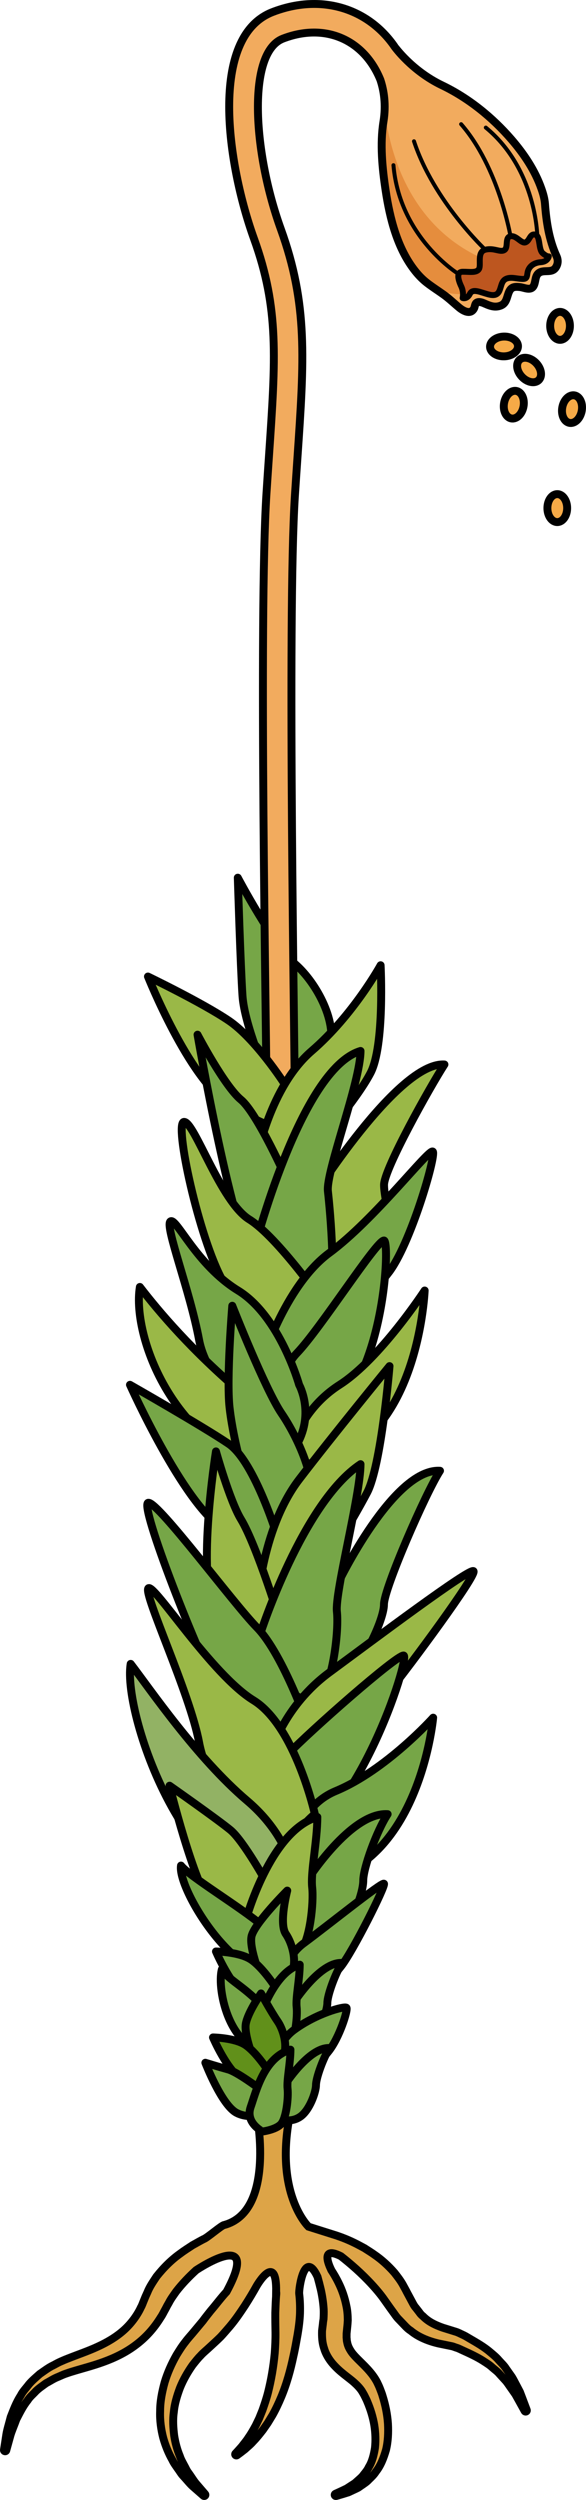 <?xml version="1.0" encoding="utf-8"?>
<!-- Generator: Adobe Illustrator 16.0.0, SVG Export Plug-In . SVG Version: 6.00 Build 0)  -->
<!DOCTYPE svg PUBLIC "-//W3C//DTD SVG 1.1//EN" "http://www.w3.org/Graphics/SVG/1.1/DTD/svg11.dtd">
<svg version="1.1" id="Layer_1" xmlns="http://www.w3.org/2000/svg" xmlns:xlink="http://www.w3.org/1999/xlink" x="0px" y="0px"
	 width="117.632px" height="501.491px" viewBox="0 0 117.632 501.491" enable-background="new 0 0 117.632 501.491"
	 xml:space="preserve">
<g>
	
		<path fill="#76A647" stroke="#000000" stroke-width="1.586" stroke-linecap="round" stroke-linejoin="round" stroke-miterlimit="10" d="
		M53.664,216.133c0,0-4.591-10.471-4.986-16.358c-0.396-5.881-0.945-23.716-0.945-23.716s7.159,13.523,11.542,17.356
		c4.387,3.836,8.693,11.979,6.781,17.333c-1.912,5.354-7.548,9.075-7.548,9.075L53.664,216.133z"/>
	<g>
		<g>
			<path fill="#F2AB5E" d="M88.75,17.12c-6.089-2.918-9.467-7.687-9.483-7.68C73.894,1.579,64.412-1.33,54.723,2.414
				c-12.876,4.977-9.124,30.54-3.734,45.484c5.034,13.959,4.356,23.861,3.004,43.587c-0.163,2.358-0.332,4.848-0.503,7.494
				c-1.589,24.651-0.019,107.062-0.003,122.702l5.72-0.241c-0.016-15.634-1.574-97.747-0.003-122.092
				c0.17-2.637,0.341-5.12,0.502-7.471c1.362-19.88,2.111-30.83-3.331-45.921c-5.686-15.761-6.716-35.447,0.412-38.202
				c8.381-3.239,16.242,0.082,19.57,8.262c0.703,2.116,1.171,4.956,0.619,8.377c-0.723,4.486-0.24,9.343,0.432,13.801
				c0.846,5.606,2.35,11.684,5.957,16.203c0.697,0.876,1.488,1.685,2.377,2.37c1.062,0.816,2.192,1.535,3.281,2.313
				c1.117,0.799,2.086,1.74,3.139,2.614c0.918,0.762,2.332,1.473,3,0.172c0.164-0.321,0.164-0.832,0.43-1.08
				c0.395-0.368,1.107-0.149,1.552,0.046c1.086,0.476,2.144,0.962,3.386,0.466c1.182-0.472,1.206-1.764,1.652-2.754
				c0.451-1,1.094-1.071,2.17-0.959c0.853,0.088,2.107,0.781,2.705-0.12c0.494-0.746,0.307-1.908,0.939-2.558
				c0.996-1.022,2.723,0.077,3.584-1.269c0.463-0.723,0.479-1.502,0.136-2.253c-1.501-3.277-2.047-6.891-2.315-10.457
				c-0.078-1.052-0.357-2.037-0.704-3.029c-1.284-3.684-3.507-7.01-6.046-9.945C98.816,23.518,94.05,19.661,88.75,17.12z"/>
			<path fill="#E58D3D" d="M104.222,54.206C82.087,49.578,77.974,29.373,77.21,21.802c-0.018,0.822-0.088,1.685-0.234,2.592
				c-1.268,7.858,1.041,43.284,22.775,32.616C101.503,56.15,102.968,55.206,104.222,54.206z"/>
			
				<path fill="none" stroke="#000000" stroke-width="1.586" stroke-linecap="round" stroke-linejoin="round" stroke-miterlimit="10" d="
				M88.75,17.12c-6.089-2.918-9.467-7.687-9.483-7.68C73.894,1.579,64.412-1.33,54.723,2.414
				c-12.876,4.977-9.124,30.54-3.734,45.484c5.034,13.959,4.356,23.861,3.004,43.587c-0.163,2.358-0.332,4.848-0.503,7.494
				c-1.589,24.651-0.019,107.062-0.003,119.227l5.72,4.906c-0.016-12.159-1.574-99.42-0.003-123.765
				c0.17-2.637,0.341-5.12,0.502-7.471c1.362-19.88,2.111-30.83-3.331-45.921c-5.686-15.761-6.716-35.447,0.412-38.202
				c8.381-3.239,16.242,0.082,19.57,8.262c0.703,2.116,1.171,4.956,0.619,8.377c-0.723,4.486-0.24,9.343,0.432,13.801
				c0.846,5.606,2.35,11.684,5.957,16.203c0.697,0.876,1.488,1.685,2.377,2.37c1.062,0.816,2.192,1.535,3.281,2.313
				c1.117,0.799,2.086,1.74,3.139,2.614c0.918,0.762,2.332,1.473,3,0.172c0.164-0.321,0.164-0.832,0.43-1.08
				c0.395-0.368,1.107-0.149,1.552,0.046c1.086,0.476,2.144,0.962,3.386,0.466c1.182-0.472,1.206-1.764,1.652-2.754
				c0.451-1,1.094-1.071,2.17-0.959c0.853,0.088,2.107,0.781,2.705-0.12c0.494-0.746,0.307-1.908,0.939-2.558
				c0.996-1.022,2.723,0.077,3.584-1.269c0.463-0.723,0.479-1.502,0.136-2.253c-1.501-3.277-2.047-6.891-2.315-10.457
				c-0.078-1.052-0.357-2.037-0.704-3.029c-1.284-3.684-3.507-7.01-6.046-9.945C98.816,23.518,94.05,19.661,88.75,17.12z"/>
		</g>
		
			<ellipse fill="#F6AA47" stroke="#000000" stroke-width="1.586" stroke-linecap="round" stroke-linejoin="round" stroke-miterlimit="10" cx="112.423" cy="65.368" rx="1.984" ry="2.804"/>
		
			<ellipse fill="#F6AA47" stroke="#000000" stroke-width="1.586" stroke-linecap="round" stroke-linejoin="round" stroke-miterlimit="10" cx="111.866" cy="101.924" rx="1.983" ry="2.805"/>
		
			<ellipse transform="matrix(0.73 -0.684 0.684 0.73 -22.074 92.635)" fill="#F6AA47" stroke="#000000" stroke-width="1.586" stroke-linecap="round" stroke-linejoin="round" stroke-miterlimit="10" cx="106.16" cy="74.244" rx="1.983" ry="2.804"/>
		
			<path fill="#F6AA47" stroke="#000000" stroke-width="1.586" stroke-linecap="round" stroke-linejoin="round" stroke-miterlimit="10" d="
			M116.777,82.421c-0.273,1.525-1.367,2.604-2.444,2.411c-1.081-0.191-1.733-1.584-1.46-3.109c0.271-1.524,1.366-2.604,2.447-2.413
			C116.398,79.503,117.049,80.896,116.777,82.421z"/>
		
			<ellipse transform="matrix(0.984 0.176 -0.176 0.984 15.904 -16.892)" fill="#F6AA47" stroke="#000000" stroke-width="1.586" stroke-linecap="round" stroke-linejoin="round" stroke-miterlimit="10" cx="103.18" cy="81.212" rx="1.984" ry="2.804"/>
		
			<ellipse transform="matrix(-0.032 -1 1 -0.032 34.847 172.89)" fill="#F6AA47" stroke="#000000" stroke-width="1.586" stroke-linecap="round" stroke-linejoin="round" stroke-miterlimit="10" cx="101.166" cy="69.566" rx="1.984" ry="2.804"/>
		<path fill="#BD561F" d="M92.869,59.785c0,0,0.288-1.142-0.281-2.338c-0.574-1.196-1.086-2.91,0.276-2.934
			c1.36-0.022,2.78,0.297,3.282-0.538c0.502-0.836-0.472-3.438,1.277-3.882c1.749-0.443,2.972,0.604,3.825,0.073
			c0.853-0.532,0.026-2.55,1.228-2.777c1.201-0.228,2.164,1.549,3.02,1.223c0.857-0.325,0.863-1.807,1.938-1.549
			c1.072,0.257,0.6,2.952,1.509,3.73c0.911,0.777,1.22,0.634,1.22,0.634s-0.156,1.071-1.602,1.165s-2.498,0.905-2.684,2.217
			c-0.185,1.312-0.289,1.279-2.567,0.974s-2.502,0.871-2.795,1.806c-0.294,0.935-0.554,1.904-2.249,1.52
			c-1.697-0.385-3.332-1.355-3.932-0.174C93.735,60.114,92.869,59.785,92.869,59.785z"/>
		
			<path fill="none" stroke="#000000" stroke-width="1.19" stroke-linecap="round" stroke-linejoin="round" stroke-miterlimit="10" d="
			M92.869,59.785c0,0,0.288-1.142-0.281-2.338c-0.574-1.196-1.086-2.91,0.276-2.934c1.36-0.022,2.78,0.297,3.282-0.538
			c0.502-0.836-0.472-3.438,1.277-3.882c1.749-0.443,2.972,0.604,3.825,0.073c0.853-0.532,0.026-2.55,1.228-2.777
			c1.201-0.228,2.164,1.549,3.02,1.223c0.857-0.325,0.863-1.807,1.938-1.549c1.072,0.257,0.6,2.952,1.509,3.73
			c0.911,0.777,1.22,0.634,1.22,0.634s-0.156,1.071-1.602,1.165s-2.498,0.905-2.684,2.217c-0.185,1.312-0.289,1.279-2.567,0.974
			s-2.502,0.871-2.795,1.806c-0.294,0.935-0.554,1.904-2.249,1.52c-1.697-0.385-3.332-1.355-3.932-0.174
			C93.735,60.114,92.869,59.785,92.869,59.785z"/>
		
			<path fill="none" stroke="#000000" stroke-width="0.793" stroke-linecap="round" stroke-linejoin="round" stroke-miterlimit="10" d="
			M102.476,47.39c0,0-2.373-13.844-9.912-22.482"/>
		
			<path fill="none" stroke="#000000" stroke-width="0.793" stroke-linecap="round" stroke-linejoin="round" stroke-miterlimit="10" d="
			M97.423,50.094c0,0-10.344-9.693-14.321-21.758"/>
		
			<path fill="none" stroke="#000000" stroke-width="0.793" stroke-linecap="round" stroke-linejoin="round" stroke-miterlimit="10" d="
			M107.859,47.39c0,0-0.174-13.433-10.34-21.796"/>
		
			<path fill="none" stroke="#000000" stroke-width="0.793" stroke-linecap="round" stroke-linejoin="round" stroke-miterlimit="10" d="
			M91.998,54.935c0,0-11.794-7.267-13.018-21.8"/>
	</g>
	<path fill="#DDA447" stroke="#000000" stroke-width="1.586" stroke-miterlimit="10" d="M61.933,446.664
		c0,0-7.045-6.689-3.627-23.013c-4.572,0-6.84,0-6.84,0s4.059,19.995-6.587,22.709c-0.666,0.285-3.094,2.34-3.799,2.699
		c-0.793,0.378-1.582,0.857-2.424,1.313c-0.798,0.536-1.647,1.05-2.471,1.68c-1.69,1.189-3.3,2.767-4.765,4.616
		c-0.657,1.004-1.365,1.992-1.836,3.179l-0.391,0.862l-0.271,0.666c-0.208,0.474-0.411,1.103-0.626,1.45
		c-0.754,1.639-2.016,3.343-3.497,4.653c-1.507,1.336-3.308,2.398-5.227,3.272c-1.919,0.886-3.957,1.567-5.977,2.37
		c-0.503,0.192-1.009,0.415-1.509,0.635c-0.615,0.279-0.953,0.496-1.436,0.741c-0.883,0.409-1.814,1.124-2.665,1.71
		c-0.781,0.688-1.552,1.339-2.177,2.076c-0.58,0.777-1.252,1.44-1.644,2.243c-0.968,1.5-1.495,3.019-2.017,4.322
		c-0.347,1.363-0.724,2.522-0.878,3.511c-0.301,1.965-0.473,3.086-0.473,3.086c-0.019,0.118,0.053,0.232,0.17,0.264
		c0.127,0.037,0.257-0.037,0.292-0.164l0.005-0.019c0,0,0.299-1.078,0.821-2.962c0.27-0.937,0.756-2.015,1.208-3.272
		c0.622-1.181,1.255-2.547,2.265-3.802c0.42-0.691,1.091-1.209,1.658-1.841c0.609-0.589,1.353-1.087,2.067-1.608
		c0.802-0.412,1.469-0.901,2.465-1.282c0.435-0.183,1-0.456,1.346-0.567c0.463-0.161,0.926-0.325,1.424-0.471
		c1.955-0.604,4.108-1.137,6.288-1.937c2.175-0.79,4.397-1.847,6.391-3.347c2.028-1.506,3.683-3.337,5.063-5.574
		c0.398-0.579,0.567-1,0.857-1.502l0.197-0.363l0.235-0.455l0.344-0.598c0.403-0.806,0.971-1.553,1.489-2.297
		c1.207-1.555,2.575-2.968,3.98-4.254c0.689-0.459,13.091-8.586,6.11,4.338c-1.077,1.162-2.081,2.52-3.183,3.805
		c-0.526,0.67-1.072,1.339-1.589,2.049c-0.542,0.65-1.092,1.311-1.645,1.974c-0.674,0.833-1.198,1.345-1.876,2.252
		c-0.688,0.861-1.213,1.727-1.746,2.588c-1.004,1.766-1.83,3.619-2.395,5.521c-0.522,1.915-0.9,3.842-0.894,5.735
		c-0.077,1.884,0.191,3.705,0.618,5.36c0.465,1.648,1.088,3.136,1.814,4.412c0.31,0.669,0.739,1.227,1.114,1.775
		c0.398,0.53,0.696,1.088,1.116,1.506c0.799,0.861,1.416,1.676,2.068,2.206c1.25,1.097,1.965,1.723,1.965,1.723
		c0.086,0.074,0.22,0.077,0.31,0c0.101-0.084,0.111-0.235,0.026-0.335l-0.017-0.019c0,0-0.605-0.706-1.666-1.939
		c-0.545-0.598-1.033-1.462-1.691-2.354c-0.347-0.44-0.561-1.004-0.871-1.54c-0.285-0.549-0.621-1.109-0.826-1.757
		c-0.522-1.242-0.911-2.646-1.142-4.143c-0.18-1.5-0.305-3.09-0.067-4.713c0.146-1.624,0.642-3.26,1.24-4.853
		c0.641-1.586,1.506-3.104,2.493-4.515c0.534-0.679,1.066-1.363,1.614-1.908c0.48-0.561,1.368-1.276,1.93-1.815
		c0.716-0.667,1.45-1.32,2.132-2.002c0.637-0.682,1.232-1.389,1.827-2.073c1.176-1.394,2.129-2.822,3.038-4.195
		c0.885-1.379,1.675-2.708,2.367-3.956c0,0,4.028-6.957,3.896,1.211c0.021-0.021,0.036,0.285,0.025,0.462
		c-0.113,1.189-0.146,2.438-0.194,3.728c-0.008,1.289,0.008,2.621,0.037,3.981c0.014,1.357-0.049,2.735-0.152,4.108
		c-0.248,2.739-0.722,5.447-1.353,7.941c-0.322,1.246-0.72,2.42-1.115,3.535c-0.222,0.549-0.437,1.079-0.645,1.596
		c-0.24,0.499-0.473,0.985-0.696,1.45c-0.496,0.905-0.965,1.735-1.456,2.42c-0.449,0.723-0.953,1.262-1.311,1.764
		c-0.8,0.917-1.292,1.432-1.292,1.432l-0.006,0.006c-0.079,0.084-0.09,0.211-0.023,0.304c0.076,0.108,0.225,0.133,0.333,0.056
		c0,0.003,0.584-0.412,1.585-1.202c0.462-0.431,1.086-0.911,1.668-1.583c0.629-0.636,1.258-1.42,1.938-2.293
		c0.314-0.453,0.643-0.927,0.982-1.416c0.31-0.509,0.629-1.035,0.958-1.577c0.618-1.106,1.193-2.314,1.728-3.592
		c1.073-2.553,1.868-5.4,2.469-8.272c0.332-1.435,0.572-2.882,0.831-4.308c0.242-1.428,0.424-2.844,0.475-4.214
		c0.039-1.372-0.01-2.698-0.159-3.95c-0.098-0.976,1.058-9.038,3.683-3.377c0.222,0.793,0.434,1.623,0.648,2.513
		c0.283,1.255,0.492,2.603,0.58,3.95c0.035,0.682,0.005,1.342-0.026,2.002c-0.056,0.319-0.104,0.635-0.128,0.96
		c-0.059,0.459-0.113,0.924-0.171,1.392c-0.034,1.189,0.019,2.37,0.404,3.492c0.323,1.152,0.987,2.228,1.715,3.086
		c1.497,1.741,3.136,2.729,4.347,3.812c0.599,0.539,1.115,1.078,1.505,1.663c0.146,0.236,0.47,0.778,0.61,1.082
		c0.169,0.354,0.352,0.682,0.507,1.084c0.65,1.534,1.139,3.139,1.401,4.716c0.252,1.577,0.289,3.12,0.135,4.559
		c-0.229,1.406-0.562,2.764-1.232,3.839c-0.267,0.582-0.657,1.047-1.025,1.503c-0.332,0.489-0.776,0.836-1.167,1.192
		c-0.198,0.177-0.389,0.351-0.575,0.515c-0.201,0.146-0.41,0.267-0.604,0.394c-0.393,0.257-0.752,0.492-1.077,0.703
		c-1.401,0.679-2.24,1.047-2.24,1.047l-0.021,0.01c-0.105,0.047-0.164,0.164-0.134,0.279c0.035,0.127,0.164,0.201,0.292,0.167
		c0,0,0.89-0.238,2.46-0.737c0.375-0.177,0.791-0.369,1.244-0.58c0.227-0.108,0.468-0.213,0.707-0.344
		c0.225-0.154,0.457-0.315,0.698-0.48c0.479-0.337,1.021-0.669,1.47-1.171c0.484-0.462,0.998-0.951,1.398-1.58
		c0.936-1.168,1.543-2.699,2.016-4.335c0.41-1.661,0.498-3.461,0.397-5.292c-0.126-1.834-0.493-3.69-1.072-5.54
		c-0.126-0.456-0.327-0.945-0.509-1.429c-0.209-0.533-0.329-0.787-0.606-1.357c-0.522-0.997-1.206-1.855-1.896-2.611
		c-1.374-1.497-2.796-2.628-3.466-3.79c-0.357-0.573-0.559-1.103-0.653-1.67c-0.082-0.267-0.058-0.579-0.105-0.867l0.005-0.813
		c0.039-0.384,0.078-0.765,0.115-1.143c0.061-0.512,0.097-1.026,0.123-1.528c-0.011-0.991-0.078-1.945-0.273-2.822
		c-0.345-1.763-0.905-3.306-1.558-4.629c-0.472-0.982-0.976-1.825-1.479-2.6c-0.008-0.037-0.018-0.063-0.018-0.063
		s-2.639-5.047,1.945-2.727c0.233,0.187,0.459,0.366,0.703,0.558c2.053,1.655,4.28,3.678,6.277,5.98
		c0.494,0.57,0.983,1.165,1.436,1.778c0.506,0.713,1.017,1.435,1.533,2.16l0.796,1.097c0.253,0.362,0.513,0.737,0.927,1.143
		l1.125,1.178c0.367,0.4,0.756,0.766,1.211,1.051c1.636,1.363,3.733,2.135,5.607,2.571c0.865,0.177,1.725,0.351,2.572,0.524
		c0.416,0.077,0.682,0.229,1.035,0.331c0.305,0.074,0.782,0.328,1.143,0.486c1.573,0.713,3.011,1.379,4.242,2.175
		c0.62,0.403,1.241,0.778,1.751,1.259c0.521,0.465,1.095,0.852,1.506,1.369c0.446,0.486,0.872,0.954,1.278,1.4
		c0.383,0.468,0.686,0.961,1.007,1.397c0.313,0.449,0.607,0.868,0.878,1.255c0.231,0.412,0.445,0.793,0.637,1.138
		c0.77,1.391,1.207,2.184,1.207,2.184l0.013,0.022c0.056,0.102,0.18,0.148,0.292,0.105c0.121-0.044,0.184-0.184,0.139-0.304
		c0,0-0.325-0.865-0.895-2.377c-0.145-0.378-0.307-0.8-0.48-1.255c-0.23-0.437-0.479-0.908-0.742-1.41
		c-0.276-0.498-0.533-1.053-0.875-1.599c-0.373-0.529-0.766-1.088-1.176-1.667c-0.379-0.613-0.941-1.115-1.455-1.698
		c-0.506-0.601-1.131-1.108-1.77-1.642c-1.278-1.091-2.805-1.934-4.266-2.792c-0.402-0.227-0.67-0.418-1.182-0.647
		c-0.457-0.204-0.965-0.486-1.408-0.613c-0.858-0.267-1.727-0.533-2.6-0.806c-1.563-0.549-2.918-1.209-4.005-2.321
		c-0.31-0.229-0.547-0.521-0.759-0.83l-0.681-0.874c-0.232-0.241-0.457-0.635-0.671-1.047l-0.641-1.196l-0.32-0.595l-0.158-0.295
		l-0.08-0.148l-0.01-0.019c0.035,0.059-0.091-0.155,0.075,0.127l-0.022-0.043l-0.043-0.084l-0.721-1.323
		c-0.49-0.87-1.094-1.639-1.682-2.389c-1.246-1.432-2.599-2.64-3.986-3.591c-0.682-0.496-1.381-0.908-2.036-1.339
		c-0.692-0.362-1.347-0.74-1.995-1.047c-1.289-0.636-2.514-1.112-3.609-1.481L61.933,446.664z"/>
	
		<path fill="#9AB847" stroke="#000000" stroke-width="1.586" stroke-linecap="round" stroke-linejoin="round" stroke-miterlimit="10" d="
		M57.024,217.282c0,0-5.771-8.945-11.108-12.552c-5.337-3.606-16.217-8.843-16.217-8.843s8.189,20.491,16.185,25.554
		s11.141,5.217,11.141,5.217V217.282z"/>
	
		<path fill="#9AB847" stroke="#000000" stroke-width="1.586" stroke-linecap="round" stroke-linejoin="round" stroke-miterlimit="10" d="
		M51.592,232.14c0,0,2.61-14.109,10.977-21.322c8.368-7.213,13.835-17.195,13.835-17.195s0.848,16.157-2.037,21.638
		c-2.885,5.484-10.24,13.849-10.24,13.849l-10.462,7.79L51.592,232.14z"/>
	
		<path fill="#9AB847" stroke="#000000" stroke-width="1.586" stroke-linecap="round" stroke-linejoin="round" stroke-miterlimit="10" d="
		M62.569,240.608c0,0,17.271-27.654,26.647-27.078c-2.887,4.471-12.125,20.986-12.125,24.159c0,3.176,2.147,7.266-2.18,10.235
		c-4.326,2.971-13.602,10.005-13.602,10.005L62.569,240.608z"/>
	
		<path fill="#76A647" stroke="#000000" stroke-width="1.586" stroke-linecap="round" stroke-linejoin="round" stroke-miterlimit="10" d="
		M57.706,236.899c0,0-6.019-13.559-9.337-16.298c-3.319-2.742-8.718-13.049-8.718-13.049s7.142,41.072,11.903,47.13
		c4.761,6.058,5.471-8.979,5.471-8.979L57.706,236.899z"/>
	
		<path fill="#76A647" stroke="#000000" stroke-width="1.586" stroke-linecap="round" stroke-linejoin="round" stroke-miterlimit="10" d="
		M50.924,251.003c0,0,9.347-36.579,21.448-40.186c-0.016,6.203-6.981,24.229-6.549,28.124c0.432,3.897,2.001,20.391-0.451,22.987
		c-2.453,2.596-7.71-7.247-7.71-7.247L50.924,251.003z"/>
	
		<path fill="#9AB847" stroke="#000000" stroke-width="1.586" stroke-linecap="round" stroke-linejoin="round" stroke-miterlimit="10" d="
		M65.373,261.929c0,0-9.615-13.778-15.34-17.32c-5.725-3.544-10.982-19.563-13.072-19.563c-2.09,0,2.976,23.401,7.778,31.94
		c4.803,8.54,10.677,19.975,10.677,19.975L65.373,261.929z"/>
	
		<path fill="#76A647" stroke="#000000" stroke-width="1.586" stroke-linecap="round" stroke-linejoin="round" stroke-miterlimit="10" d="
		M52.263,274.034c0,0,4.722-15.98,13.85-22.705c9.126-6.721,20.043-21.064,20.77-20.323c0.727,0.744-4.543,18.895-8.996,24.435
		S60.711,281.849,52.263,274.034z"/>
	
		<path fill="#76A647" stroke="#000000" stroke-width="1.586" stroke-linecap="round" stroke-linejoin="round" stroke-miterlimit="10" d="
		M56.536,286.76c0,0-1.738-10.33,3.037-15.297c4.774-4.964,15.976-22.624,17.503-22.624S76.742,289.4,56.536,286.76z"/>
	
		<path fill="#9AB847" stroke="#000000" stroke-width="1.586" stroke-linecap="round" stroke-linejoin="round" stroke-miterlimit="10" d="
		M57.664,293.633c0,0,1.28-9.944,10.508-15.849c8.134-5.203,17.076-18.914,17.076-18.914S83.824,295.353,57.664,293.633z"/>
	
		<path fill="#76A647" stroke="#000000" stroke-width="1.586" stroke-linecap="round" stroke-linejoin="round" stroke-miterlimit="10" d="
		M60.045,277.784c0,0-3.857-13.759-12.259-18.914c-8.401-5.156-12.435-14.809-13.581-13.854c-1.146,0.955,3.907,13.838,5.759,23.766
		s15.135,21.021,19.719,20.833C63.121,283.312,60.045,277.784,60.045,277.784z"/>
	
		<path fill="#9AB847" stroke="#000000" stroke-width="1.586" stroke-linecap="round" stroke-linejoin="round" stroke-miterlimit="10" d="
		M57.672,295.769c0,0,1.089-7.638-9.031-16.229c-10.12-8.593-16.746-16.422-20.564-21.386
		C26.357,268.654,35.892,292.735,57.672,295.769z"/>
	
		<path fill="#76A647" stroke="#000000" stroke-width="1.586" stroke-linecap="round" stroke-linejoin="round" stroke-miterlimit="10" d="
		M50.686,301.691c0,0-3.659-10.808-4.609-19.375c-0.65-5.863,0.549-20.388,0.549-20.388s6.613,16.798,9.895,21.61
		c3.281,4.812,8.208,15.181,5.014,19.884c-3.195,4.704-7.087,3.059-7.087,3.059L50.686,301.691z"/>
	
		<path fill="#76A647" stroke="#000000" stroke-width="1.586" stroke-linecap="round" stroke-linejoin="round" stroke-miterlimit="10" d="
		M55.953,309.074c0,0-4.732-15.852-10.069-19.458c-5.337-3.606-19.794-11.832-19.794-11.832s10.653,23.79,18.649,28.853
		c7.996,5.063,9.709,13.156,9.709,13.156L55.953,309.074z"/>
	
		<path fill="#9AB847" stroke="#000000" stroke-width="1.586" stroke-linecap="round" stroke-linejoin="round" stroke-miterlimit="10" d="
		M51.554,323.108c0,0,0.709-16.167,8.492-26.334c6.714-8.772,18.147-22.74,18.147-22.74s-1.618,19.908-4.502,25.39
		c-2.885,5.484-8.026,13.847-8.026,13.847l-10.461,15.504L51.554,323.108z"/>
	
		<path fill="#76A647" stroke="#000000" stroke-width="1.586" stroke-linecap="round" stroke-linejoin="round" stroke-miterlimit="10" d="
		M67.843,317.6c0,0,11.109-23.146,20.484-22.569c-2.886,4.471-11.252,23.647-11.252,26.82c0,3.176-4.576,12.965-8.903,15.934
		c-4.327,2.972-2.349-4.603-2.349-4.603L67.843,317.6z"/>
	
		<path fill="#9AB847" stroke="#000000" stroke-width="1.586" stroke-linecap="round" stroke-linejoin="round" stroke-miterlimit="10" d="
		M56.439,325.941c0,0-4.885-15.945-8.07-21.179c-2.238-3.678-5.017-13.618-5.017-13.618s-4.361,27.18,0.4,33.237
		c4.761,6.058,13.272,5.481,13.272,5.481L56.439,325.941z"/>
	
		<path fill="#76A647" stroke="#000000" stroke-width="1.586" stroke-linecap="round" stroke-linejoin="round" stroke-miterlimit="10" d="
		M52.263,327.7c0,0,8.469-26.257,20.109-33.996c-0.016,6.203-5.177,25.687-4.744,29.581c0.432,3.898-0.854,14.296-3.307,16.893
		c-2.452,2.597-6.659-1.335-6.659-1.335L52.263,327.7z"/>
	
		<path fill="#76A647" stroke="#000000" stroke-width="1.586" stroke-linecap="round" stroke-linejoin="round" stroke-miterlimit="10" d="
		M62.318,347.537c0,0-5.368-15.604-10.764-21.096c-4.719-4.803-19.668-24.998-21.758-24.998s10.141,31.165,14.943,39.704
		c4.803,8.54,12.924,7.843,12.924,7.843L62.318,347.537z"/>
	
		<path fill="#9AB847" stroke="#000000" stroke-width="1.586" stroke-linecap="round" stroke-linejoin="round" stroke-miterlimit="10" d="
		M54.448,351.41c0,0,2.538-9.196,11.665-15.92c9.126-6.721,28.208-21.063,28.935-20.323c0.727,0.744-12.708,18.895-17.161,24.435
		S62.896,359.225,54.448,351.41z"/>
	
		<path fill="#76A647" stroke="#000000" stroke-width="1.586" stroke-linecap="round" stroke-linejoin="round" stroke-miterlimit="10" d="
		M56.536,370.921c0,0-3.648-13.937,1.126-18.903c4.774-4.964,21.813-19.933,23.341-19.933S71.2,367.859,56.536,370.921z"/>
	
		<path fill="#76A647" stroke="#000000" stroke-width="1.586" stroke-linecap="round" stroke-linejoin="round" stroke-miterlimit="10" d="
		M57.664,377.794c0,0-0.383-14.321,9.737-18.52c10.12-4.202,19.55-14.717,19.55-14.717S83.824,379.514,57.664,377.794z"/>
	
		<path fill="#9AB847" stroke="#000000" stroke-width="1.586" stroke-linecap="round" stroke-linejoin="round" stroke-miterlimit="10" d="
		M63.2,363.901c0,0-3.932-17.681-12.333-22.837c-8.401-5.156-19.924-23.428-21.071-22.474s8.317,21.018,10.168,30.944
		c1.852,9.928,11.973,23.219,16.557,23.03C59.958,366.263,63.2,363.901,63.2,363.901z"/>
	
		<path fill="#92B264" stroke="#000000" stroke-width="1.586" stroke-linecap="round" stroke-linejoin="round" stroke-miterlimit="10" d="
		M59.573,379.706c0,0,0.142-9.908-9.978-18.5c-10.12-8.593-19.546-22.479-23.365-27.441C24.51,344.265,38.76,384.288,59.573,379.706
		z"/>
	
		<path fill="#76A647" stroke="#000000" stroke-width="1.586" stroke-linecap="round" stroke-linejoin="round" stroke-miterlimit="10" d="
		M61.64,377.239c0,0,8.772-13.782,16.175-13.327c-2.278,3.529-4.897,10.82-4.897,13.327s-2.278,9.091-5.696,11.437
		c-3.416,2.346-7.176,0.864-7.176,0.864L61.64,377.239z"/>
	
		<path fill="#9AB847" stroke="#000000" stroke-width="1.586" stroke-linecap="round" stroke-linejoin="round" stroke-miterlimit="10" d="
		M53.602,377.81c0,0-4.719-8.546-7.339-10.709c-2.622-2.166-12.225-8.9-12.225-8.9s4.82,19.609,8.58,24.394
		c3.758,4.78,10.479,4.325,10.479,4.325L53.602,377.81z"/>
	
		<path fill="#9AB847" stroke="#000000" stroke-width="1.586" stroke-linecap="round" stroke-linejoin="round" stroke-miterlimit="10" d="
		M49.338,385.212c0,0,4.811-17.882,14.364-20.729c-0.012,4.896-1.379,11.046-1.036,14.123c0.341,3.077-0.457,10.708-2.394,12.757
		c-1.937,2.051-6.671,2.649-6.671,2.649L49.338,385.212z"/>
	
		<path fill="#76A647" stroke="#000000" stroke-width="1.586" stroke-linecap="round" stroke-linejoin="round" stroke-miterlimit="10" d="
		M55.81,400.853c0,0,0.248-7.427,5.155-11.04c4.908-3.615,15.721-12.347,16.111-11.947s-6.268,13.658-8.663,16.639
		C66.019,397.481,60.352,405.055,55.81,400.853z"/>
	
		<path fill="#76A647" stroke="#000000" stroke-width="1.586" stroke-linecap="round" stroke-linejoin="round" stroke-miterlimit="10" d="
		M56.391,396.013c0,0,0.753-5.934-3.678-9.698c-4.431-3.762-14.706-9.918-16.38-12.09C35.58,378.822,47.278,398.021,56.391,396.013z
		"/>
	
		<path fill="#76A647" stroke="#000000" stroke-width="1.586" stroke-linecap="round" stroke-linejoin="round" stroke-miterlimit="10" d="
		M52.5,396.955c0,0-2.499-5.946-2.019-8.483c0.479-2.538,7.181-9.225,7.181-9.225s-1.725,6.591-0.287,8.697
		c1.438,2.107,2.366,6.033,0.967,8.09c-1.397,2.061-4.195,3.016-4.195,3.016L52.5,396.955z"/>
	
		<path fill="#76A647" stroke="#000000" stroke-width="1.586" stroke-linecap="round" stroke-linejoin="round" stroke-miterlimit="10" d="
		M55.275,398.597c0,0-2.528-3.916-4.864-5.496c-2.338-1.577-7.059-1.643-7.059-1.643s3.043,7.195,6.542,9.413
		c3.501,2.216,5.38,1.831,5.38,1.831V398.597z"/>
	
		<path fill="#76A647" stroke="#000000" stroke-width="1.586" stroke-linecap="round" stroke-linejoin="round" stroke-miterlimit="10" d="
		M58.927,401.776c0,0,5.277-8.289,9.731-8.016c-1.371,2.122-2.945,6.51-2.945,8.016c0,1.509-1.373,5.469-3.429,6.879
		c-2.053,1.409-4.316,0.523-4.316,0.523L58.927,401.776z"/>
	
		<path fill="#76A647" stroke="#000000" stroke-width="1.586" stroke-linecap="round" stroke-linejoin="round" stroke-miterlimit="10" d="
		M51.527,406.572c0,0,2.894-10.758,8.64-12.468c-0.006,2.946-0.83,6.643-0.623,8.496c0.206,1.847-0.276,6.438-1.441,7.672
		c-1.164,1.233-4.011,1.593-4.011,1.593L51.527,406.572z"/>
	
		<path fill="#76A647" stroke="#000000" stroke-width="1.586" stroke-linecap="round" stroke-linejoin="round" stroke-miterlimit="10" d="
		M54.274,417.39c0,0,0.229-6.866,4.767-10.21c4.539-3.343,10.143-4.806,10.504-4.434c0.36,0.368-1.401,6.018-3.614,8.771
		C63.716,414.272,58.476,421.275,54.274,417.39z"/>
	
		<path fill="#76A647" stroke="#000000" stroke-width="1.586" stroke-linecap="round" stroke-linejoin="round" stroke-miterlimit="10" d="
		M54.894,411.415c0,0,1.259-5.388-2.458-9.273c-3.718-3.882-6.56-4.951-7.895-7.111C43.413,399.188,46.319,412.392,54.894,411.415z"
		/>
	
		<path fill="#61901A" stroke="#000000" stroke-width="1.586" stroke-linecap="round" stroke-linejoin="round" stroke-miterlimit="10" d="
		M51.214,413.783c0,0-2.312-5.497-1.867-7.846c0.443-2.346,3.055-6.063,3.055-6.063s1.991,3.631,3.32,5.58
		c1.331,1.945,2.189,5.577,0.896,7.479c-1.293,1.905-3.881,2.789-3.881,2.789L51.214,413.783z"/>
	
		<path fill="#61901A" stroke="#000000" stroke-width="1.586" stroke-linecap="round" stroke-linejoin="round" stroke-miterlimit="10" d="
		M53.78,415.304c0,0-2.338-3.622-4.499-5.084c-2.162-1.46-6.527-1.519-6.527-1.519s2.813,6.655,6.05,8.704
		c3.24,2.051,4.977,1.694,4.977,1.694V415.304z"/>
	
		<path fill="#76A647" stroke="#000000" stroke-width="1.586" stroke-linecap="round" stroke-linejoin="round" stroke-miterlimit="10" d="
		M57.157,418.245c0,0,4.88-7.666,9-7.415c-1.27,1.964-2.725,6.021-2.725,7.415c0,1.394-1.27,5.057-3.171,6.36
		c-1.898,1.305-3.991,0.483-3.991,0.483L57.157,418.245z"/>
	
		<path fill="#76A647" stroke="#000000" stroke-width="1.586" stroke-linecap="round" stroke-linejoin="round" stroke-miterlimit="10" d="
		M51.964,418.893c0,0-4.339-3.263-6.16-3.769c-1.825-0.498-4.583-1.348-4.583-1.348s3.258,8.472,6.254,10.043
		c2.998,1.573,6.304-0.187,6.304-0.187L51.964,418.893z"/>
	
		<path fill="#76A647" stroke="#000000" stroke-width="1.586" stroke-linecap="round" stroke-linejoin="round" stroke-miterlimit="10" d="
		M50.314,422.679c1.104-3.173,2.677-9.946,7.991-11.529c-0.006,2.724-0.769,6.144-0.577,7.854c0.19,1.71-0.254,5.958-1.333,7.099
		c-1.075,1.141-3.708,1.472-3.708,1.472S49.21,425.854,50.314,422.679z"/>
</g>
</svg>

